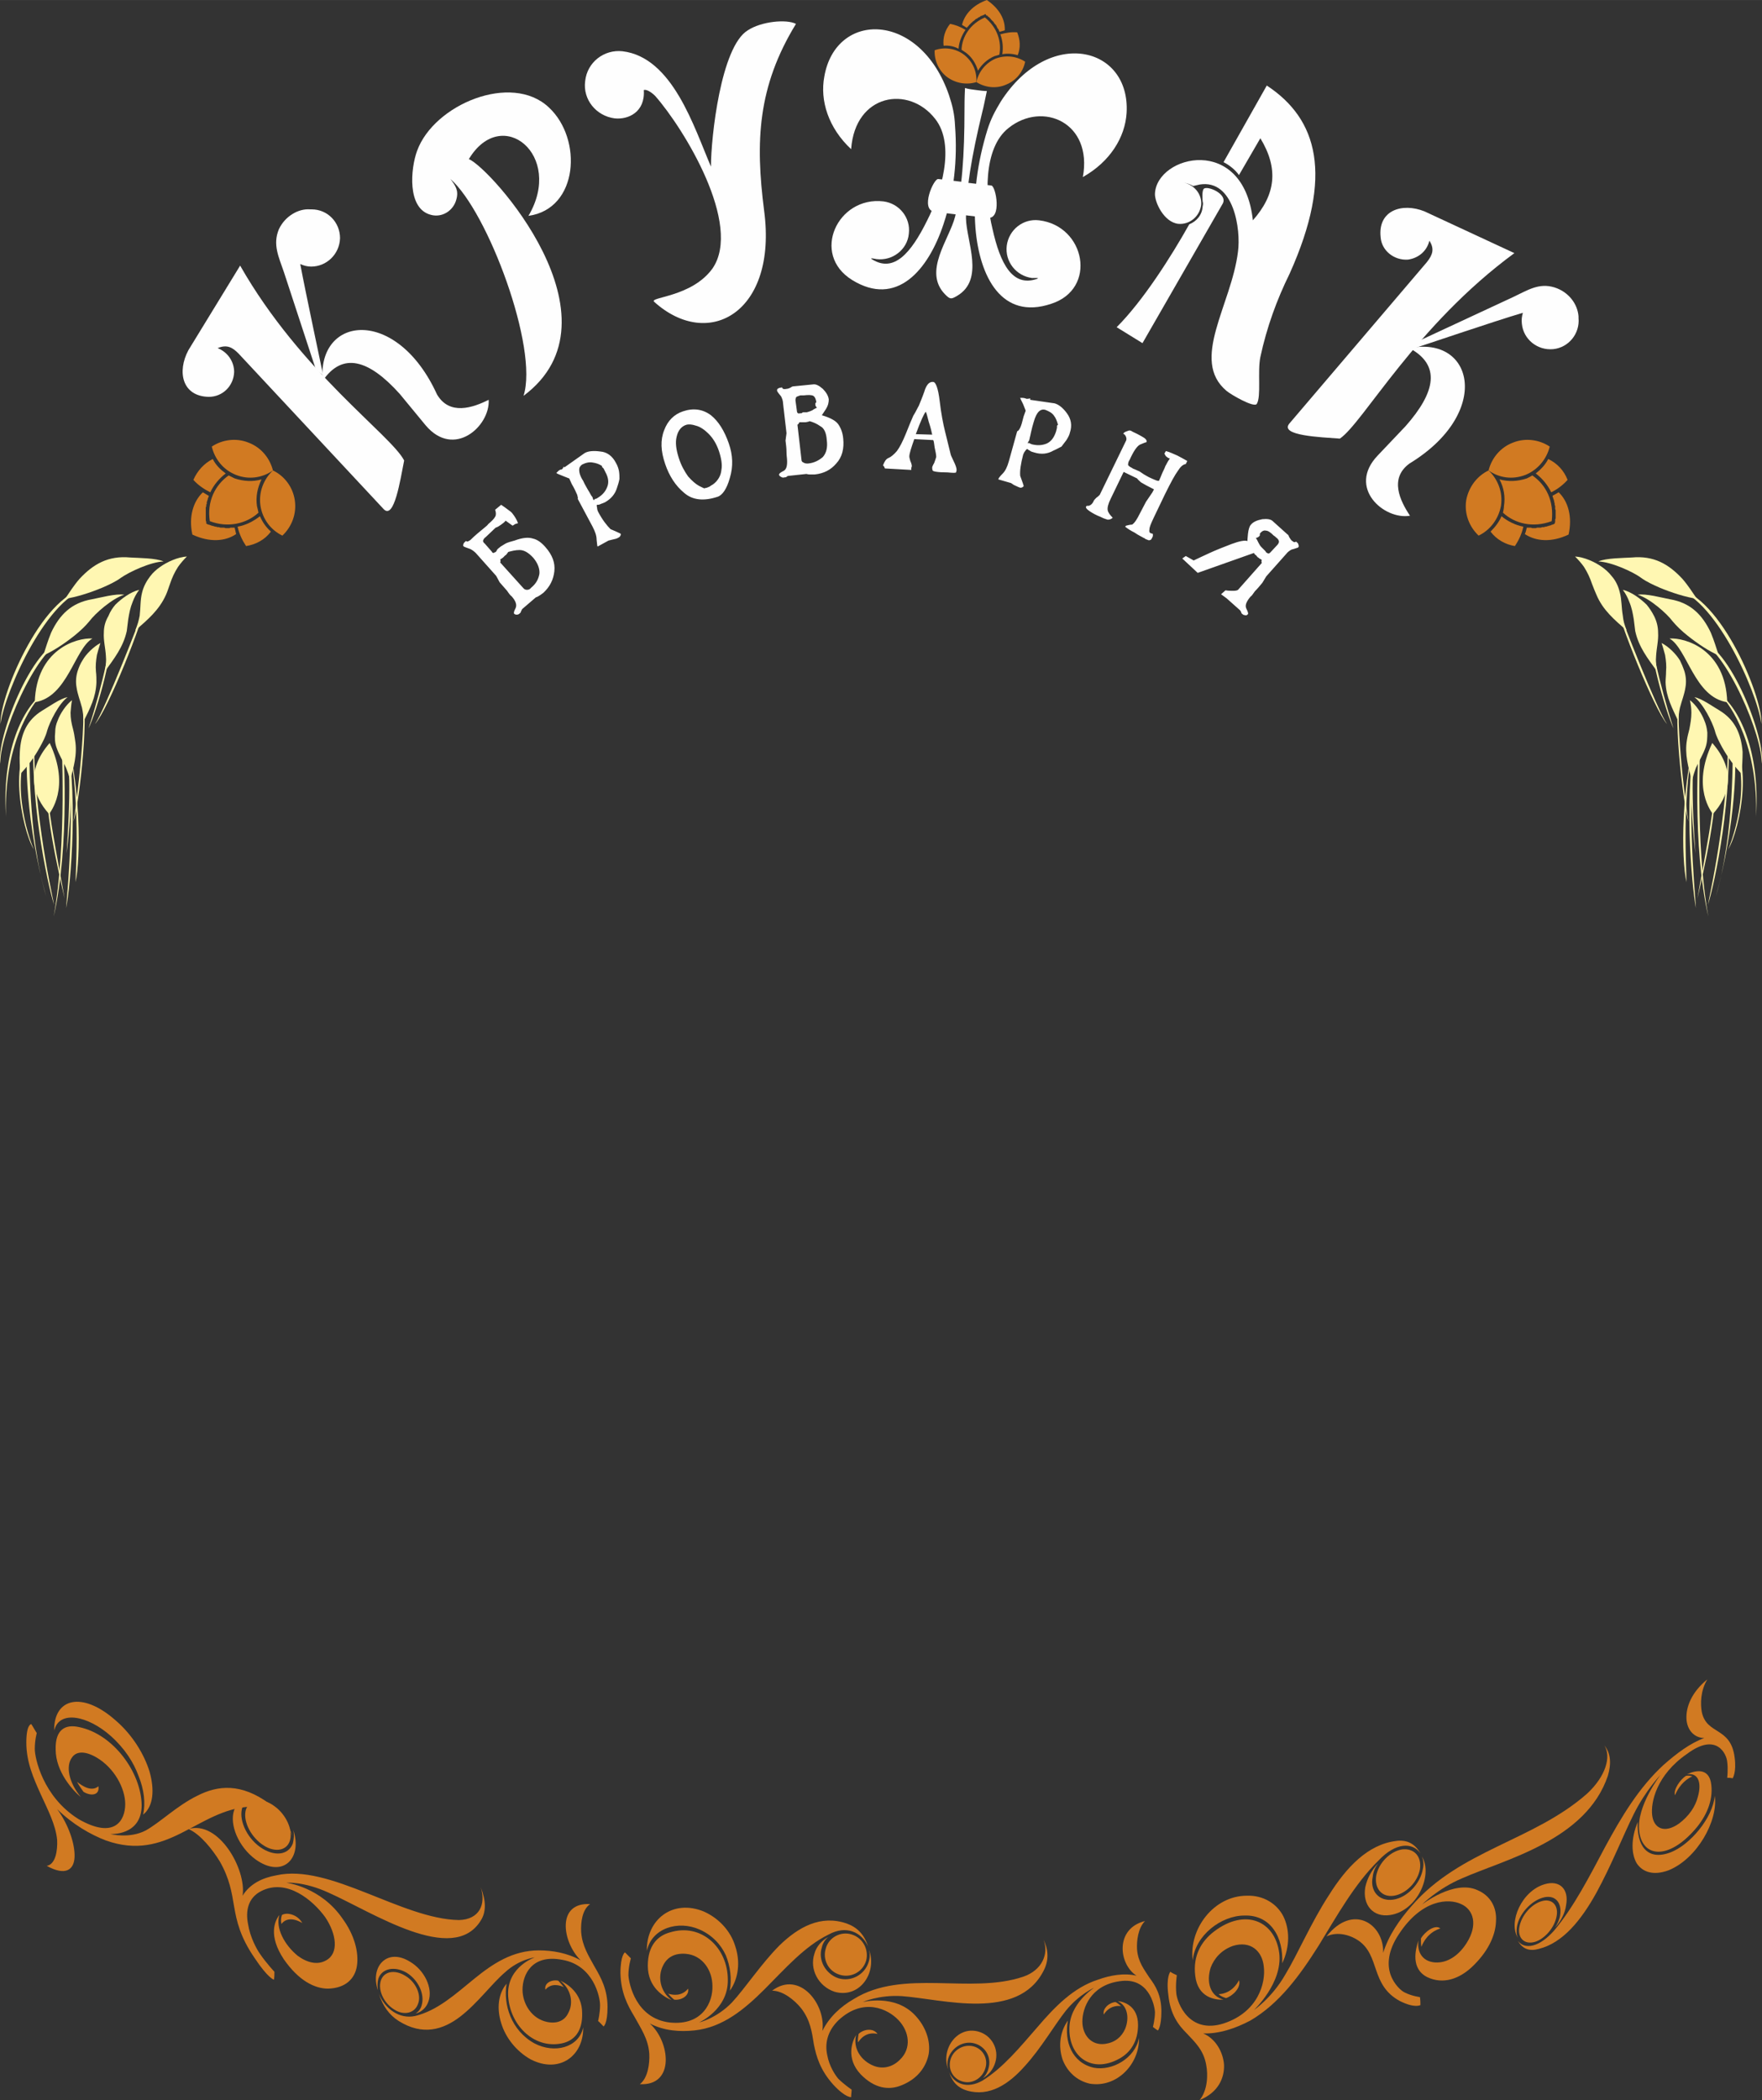 <?xml version="1.0" encoding="UTF-8"?> <!-- Creator: CorelDRAW X7 --> <svg xmlns="http://www.w3.org/2000/svg" xmlns:xlink="http://www.w3.org/1999/xlink" xml:space="preserve" width="285.205mm" height="339.862mm" style="shape-rendering:geometricPrecision; text-rendering:geometricPrecision; image-rendering:optimizeQuality; fill-rule:evenodd; clip-rule:evenodd" viewBox="0 0 28521 33986"><rect x="0" y="0" width="28521" height="33986" fill="#333333" stroke="none"/> <defs> <style type="text/css"> <![CDATA[ .fil0 {fill:#D17A22} .fil1 {fill:#FEFEFE} .fil3 {fill:#FFF7B2} .fil2 {fill:#FEFEFE;fill-rule:nonzero} ]]> </style> </defs> <g id="Слой_x0020_1">  <g id="_859769472"> <g id="_2612991784784"> <path class="fil0" d="M2317 29367c40,-185 16,-403 -72,-620 -81,-225 -226,-451 -451,-652 -370,-330 -837,-426 -917,-88 -8,-523 450,-644 990,-169 273,233 466,547 555,837 80,289 64,555 -105,692l0 0z"></path> <path class="fil0" d="M4691 29793c57,-169 -56,-426 -249,-563 -193,-145 -395,-121 -459,48 -56,169 56,419 250,564 193,144 402,120 458,-49z"></path> <path class="fil0" d="M4748 29616c16,81 8,153 -8,218 -73,193 -306,217 -532,56 -225,-161 -354,-459 -281,-652 16,-64 56,-105 104,-137 -112,16 -201,81 -241,193 -81,234 72,596 346,797 435,314 765,-8 612,-475l0 0z"></path> <path class="fil0" d="M925 29278c185,250 290,564 282,773 -8,209 -145,314 -451,145 145,-24 177,-250 169,-419 -24,-249 -153,-491 -266,-740 -112,-250 -233,-515 -233,-837 0,-298 80,-298 80,-298 33,48 57,97 89,145 0,0 -32,113 -32,257 0,145 129,773 708,1135 587,338 756,16 756,-241 0,-258 -177,-588 -466,-757 -193,-112 -330,-96 -395,0 -104,137 -56,403 145,644 -129,-105 -410,-410 -410,-773 -8,-330 161,-410 378,-362 555,113 1006,733 1014,1264 0,499 -507,467 -507,467 0,0 306,80 571,-57 234,-129 507,-402 837,-563 330,-169 709,-209 1167,129 169,128 298,297 371,523 -113,-274 -379,-507 -685,-475 -426,24 -756,249 -1110,426 -354,178 -724,298 -1223,121 -250,-96 -532,-257 -789,-507l0 0z"></path> <path class="fil0" d="M1247 28836c80,64 233,169 346,72 24,153 -129,161 -242,89 -40,-57 -80,-113 -104,-161z"></path> <path class="fil0" d="M3927 30679c64,-427 -387,-1224 -877,-1079 193,81 394,338 507,523 161,282 193,499 233,733 40,233 97,491 330,829 217,329 314,354 314,354 8,-41 8,-89 8,-129 0,0 -129,-137 -234,-290 -56,-80 -161,-273 -193,-483 -40,-201 -8,-418 210,-531 418,-217 845,153 1038,419 185,273 225,587 16,700 -137,80 -306,40 -459,-73 -217,-177 -362,-450 -298,-660 -72,89 -185,330 73,717 241,346 499,474 716,474 282,-8 435,-160 467,-370 32,-217 -40,-499 -234,-764 -354,-515 -909,-580 -909,-580 0,0 282,-24 684,161 708,314 2012,1183 2463,451 88,-137 88,-314 0,-539 88,281 -24,523 -354,531 -926,-16 -2093,-918 -2954,-724 -225,40 -427,136 -547,330z"></path> <path class="fil0" d="M4555 31137c40,-56 144,-129 338,-16 -81,-145 -258,-177 -330,-129 -17,49 -17,97 -8,145l0 0z"></path> <path class="fil0" d="M8200 32103c-56,338 73,757 451,966 322,169 716,72 789,-258 8,459 -387,757 -854,515 -225,-128 -402,-346 -474,-587 -73,-234 -49,-475 88,-636l0 0z"></path> <path class="fil0" d="M6164 32055c-48,153 48,362 217,466 161,105 338,57 387,-96 56,-145 -41,-354 -210,-451 -169,-104 -346,-72 -394,81l0 0z"></path> <path class="fil0" d="M6116 32208c-8,-65 -8,-129 8,-185 56,-169 265,-210 459,-97 193,121 297,354 241,531 -16,56 -48,97 -97,129 97,-24 177,-97 210,-201 72,-210 -65,-499 -298,-636 -370,-233 -652,72 -523,459l0 0z"></path> <path class="fil0" d="M9399 31725c-153,-153 -249,-387 -241,-580 8,-201 129,-346 394,-330 -129,89 -153,298 -145,451 16,225 121,386 218,563 104,177 209,371 209,652 0,274 -64,314 -64,314 -33,-32 -57,-64 -89,-88 0,0 32,-121 32,-258 0,-129 -104,-644 -611,-732 -499,-97 -644,249 -644,483 0,233 153,474 402,523 161,32 282,-24 338,-145 89,-161 48,-386 -129,-523 113,48 354,201 354,523 9,306 -136,451 -329,491 -467,96 -862,-322 -870,-805 0,-443 435,-588 435,-588 0,0 -258,33 -483,242 -209,177 -443,499 -724,716 -282,217 -612,314 -998,73 -153,-97 -258,-242 -322,-443 96,241 330,418 587,362 363,-88 652,-354 958,-603 298,-242 620,-459 1046,-459 218,0 459,40 676,161l0 0z"></path> <path class="fil0" d="M9126 32159c-65,-32 -201,-72 -298,41 -24,-113 113,-169 209,-145 32,32 65,72 89,104z"></path> <path class="fil0" d="M11814 32216c32,-193 8,-395 -65,-572 -80,-177 -225,-330 -426,-418 -346,-153 -773,-24 -853,346 -8,-507 418,-845 925,-636 250,113 435,322 507,563 81,242 57,515 -88,717z"></path> <path class="fil0" d="M14019 31733c48,-177 -48,-370 -234,-427 -177,-56 -370,49 -418,226 -56,177 40,370 225,426 177,56 370,-40 427,-225z"></path> <path class="fil0" d="M14067 31556c16,64 16,129 -8,201 -64,201 -282,322 -491,257 -209,-72 -330,-297 -265,-498 16,-73 56,-129 104,-169 -104,56 -193,152 -225,273 -81,250 64,523 322,612 402,120 700,-298 563,-676z"></path> <path class="fil0" d="M10518 32747c169,153 266,402 258,611 -9,218 -137,387 -419,371 129,-97 161,-330 153,-491 -16,-242 -137,-411 -242,-604 -112,-185 -217,-386 -225,-700 0,-298 73,-338 73,-338 32,32 64,64 96,97 0,0 -40,128 -40,273 8,137 121,700 668,765 539,56 700,-338 692,-588 0,-257 -161,-499 -427,-523 -185,-16 -305,56 -370,185 -96,185 -48,427 137,564 -121,-49 -386,-202 -386,-556 0,-322 153,-483 354,-539 515,-161 941,250 941,765 9,482 -466,692 -466,692 0,0 281,-65 531,-322 217,-234 475,-628 772,-926 306,-297 668,-499 1087,-354 161,57 282,169 346,370 -105,-233 -354,-346 -636,-193 -394,193 -708,556 -1038,886 -322,321 -676,619 -1135,667 -233,25 -491,9 -724,-112l0 0z"></path> <path class="fil0" d="M10816 32264c72,24 217,48 322,-81 24,121 -121,194 -226,178 -40,-33 -72,-65 -96,-97l0 0z"></path> <path class="fil0" d="M13311 32868c64,-419 -363,-990 -813,-652 177,0 362,153 467,281 152,194 177,387 209,588 40,201 104,418 314,652 201,217 289,201 289,201 0,-40 8,-81 8,-121 0,0 -120,-80 -217,-177 -48,-56 -145,-201 -177,-378 -40,-177 -8,-386 185,-571 403,-371 797,-178 966,0 177,185 217,458 24,643 -129,129 -290,153 -426,97 -202,-81 -338,-282 -282,-499 -65,105 -169,378 72,636 226,233 459,265 668,177 258,-105 395,-298 435,-507 32,-209 -48,-443 -225,-628 -330,-346 -846,-209 -846,-209 0,0 266,-121 636,-97 660,49 1875,411 2294,-410 80,-153 88,-322 0,-499 88,225 -24,491 -330,595 -861,290 -1940,-136 -2744,362 -210,121 -395,290 -507,516l0 0z"></path> <path class="fil0" d="M13890 33053c40,-65 137,-177 314,-137 -73,-105 -233,-73 -306,0 -8,48 -16,96 -8,137z"></path> <path class="fil0" d="M17286 32699c-64,338 65,684 419,764 298,56 668,-153 732,-483 8,427 -362,813 -797,741 -217,-49 -370,-202 -442,-395 -65,-201 -49,-434 88,-627l0 0z"></path> <path class="fil0" d="M15387 33326c-48,161 40,322 201,362 153,41 314,-56 362,-217 49,-153 -40,-314 -193,-354 -161,-40 -322,56 -370,209l0 0z"></path> <path class="fil0" d="M15347 33487c-16,-56 -16,-112 0,-169 56,-185 249,-298 426,-249 177,48 282,225 226,410 -17,65 -49,113 -89,153 97,-56 169,-145 201,-257 65,-218 -64,-443 -281,-499 -346,-89 -604,297 -483,611z"></path> <path class="fil0" d="M18397 31974c-290,-185 -354,-764 137,-885 -113,113 -137,322 -129,459 16,201 113,322 201,458 97,129 193,282 193,548 0,249 -56,306 -56,306 -32,-17 -56,-41 -81,-57 0,0 33,-121 33,-241 -8,-121 -105,-572 -572,-499 -467,64 -603,434 -603,652 0,217 144,394 370,362 161,-24 265,-113 322,-242 72,-177 40,-378 -121,-450 105,8 330,80 330,386 0,274 -129,451 -306,547 -442,242 -805,-32 -805,-475 -8,-418 403,-676 403,-676 0,0 -242,105 -459,371 -185,233 -402,611 -668,901 -257,290 -571,499 -933,394 -137,-40 -234,-128 -290,-297 80,193 298,273 539,136 338,-209 612,-547 893,-869 282,-330 580,-636 974,-764 201,-73 427,-113 628,-65l0 0z"></path> <path class="fil0" d="M18147 32465c-72,-8 -193,0 -281,137 -24,-105 104,-201 193,-201 32,16 56,40 88,64l0 0z"></path> <path class="fil0" d="M20755 31773c8,-209 -32,-402 -137,-547 -96,-137 -257,-234 -475,-226 -378,0 -796,322 -837,725 -64,-507 338,-1046 877,-1046 266,-9 483,128 588,329 105,210 113,491 -16,765z"></path> <path class="fil0" d="M22984 30252c32,-209 -96,-346 -290,-322 -193,32 -378,217 -418,427 -32,209 97,354 290,322 193,-33 378,-218 418,-427z"></path> <path class="fil0" d="M23016 30043c24,56 33,129 16,201 -40,241 -257,467 -482,499 -226,32 -379,-137 -330,-370 8,-81 40,-153 88,-218 -104,105 -177,242 -209,387 -48,289 129,491 402,450 435,-64 700,-643 515,-949l0 0z"></path> <path class="fil0" d="M19475 32908c193,80 322,290 338,507 8,217 -96,450 -394,571 129,-161 137,-410 105,-571 -41,-234 -177,-362 -314,-507 -137,-137 -266,-306 -298,-620 -40,-298 32,-378 32,-378 32,24 73,40 105,56 0,0 -24,153 -8,298 16,145 201,660 764,483 564,-185 684,-660 652,-918 -24,-257 -217,-426 -499,-338 -185,65 -306,202 -362,354 -72,234 -8,459 209,516 -137,8 -418,-33 -458,-387 -41,-330 104,-563 305,-716 507,-386 990,-169 1055,354 56,483 -411,918 -411,918 0,0 290,-194 507,-572 201,-330 419,-845 708,-1288 282,-450 628,-820 1087,-877 169,-24 306,41 394,201 -129,-185 -402,-177 -676,113 -394,386 -676,901 -974,1384 -305,483 -635,934 -1102,1208 -242,128 -507,217 -765,209l0 0z"></path> <path class="fil0" d="M19725 32272c80,0 233,-40 330,-225 40,120 -105,257 -210,289 -48,-16 -88,-32 -120,-64z"></path> <path class="fil0" d="M22389 31604c16,-459 -483,-813 -918,-266 185,-88 395,-16 515,65 177,121 226,298 290,483 64,185 145,370 386,499 242,120 330,64 330,64 0,-40 0,-80 -8,-129 0,0 -129,-16 -241,-72 -57,-24 -177,-129 -234,-290 -56,-161 -48,-386 137,-660 370,-563 805,-579 1006,-483 201,89 274,338 89,628 -121,193 -282,298 -435,314 -217,24 -378,-105 -346,-354 -48,145 -129,459 145,595 257,121 515,25 716,-161 258,-241 386,-507 394,-740 17,-225 -88,-418 -297,-507 -379,-177 -902,233 -902,233 0,0 266,-265 652,-426 692,-306 2004,-612 2358,-1658 57,-193 49,-362 -56,-491 113,177 24,499 -282,781 -869,764 -2052,909 -2833,1810 -201,226 -378,483 -466,765l0 0z"></path> <path class="fil0" d="M23008 31507c32,-88 121,-241 306,-297 -80,-73 -249,48 -314,161 0,48 0,96 8,136z"></path> <path class="fil0" d="M26509 29487c-16,371 145,636 531,491 314,-120 684,-555 717,-917 56,410 -290,1022 -749,1207 -241,89 -418,32 -515,-113 -88,-152 -97,-394 16,-668l0 0z"></path> <path class="fil0" d="M24594 31186c-32,177 80,289 249,241 161,-48 322,-233 354,-419 33,-177 -80,-289 -241,-241 -169,48 -330,233 -362,419z"></path> <path class="fil0" d="M24570 31363c-25,-49 -25,-105 -17,-177 33,-210 226,-419 419,-475 193,-57 314,72 282,281 -8,65 -41,137 -81,202 97,-113 161,-234 177,-363 49,-257 -104,-410 -346,-338 -370,105 -595,612 -434,870l0 0z"></path> <path class="fil0" d="M27588 28127c-161,0 -282,-128 -290,-314 -8,-185 80,-426 338,-635 -113,185 -113,402 -89,531 41,185 153,241 266,314 113,72 233,161 265,418 33,242 -32,338 -32,338 -32,-8 -64,-8 -88,-8 0,0 16,-145 0,-257 -8,-121 -169,-491 -652,-129 -491,338 -588,781 -563,990 24,209 193,306 434,137 161,-121 266,-274 306,-435 64,-225 8,-394 -177,-362 113,-56 362,-129 394,169 32,265 -88,523 -265,724 -435,499 -853,451 -902,24 -48,-402 346,-909 346,-909 0,0 -241,249 -434,636 -169,338 -362,829 -604,1271 -241,435 -539,813 -933,910 -145,40 -258,8 -338,-129 112,145 346,105 587,-169 322,-386 572,-877 829,-1360 258,-475 539,-950 942,-1320 209,-185 434,-354 660,-435l0 0z"></path> <path class="fil0" d="M27394 28747c-72,32 -201,113 -281,306 -32,-89 88,-258 177,-314 40,-8 72,0 104,8l0 0z"></path> </g> <path class="fil1" d="M8474 6406c1674,-1247 -547,-3702 -885,-3831 531,-885 1545,-64 965,918 813,-113 878,-1248 330,-1755 -603,-571 -1859,-48 -2132,701 -105,281 -169,941 225,1038 177,48 362,-65 410,-250 41,-145 -16,-225 -96,-330 603,523 1432,2745 1183,3509l0 0z"></path> <path class="fil1" d="M5222 6165c322,-475 749,-346 1248,209l418 507c459,547 1047,16 1022,-411 -257,129 -635,258 -837,-88 -651,-1425 -1939,-1280 -1851,-217z"></path> <path class="fil1" d="M5045 3388c258,0 459,209 459,467 -8,257 -217,459 -467,459 -64,0 -120,-16 -177,-41 89,475 338,1634 371,1803l-121 -104 -515 -1570c-81,-241 -185,-442 -81,-692 97,-209 314,-338 507,-322 8,0 16,0 24,0z"></path> <path class="fil1" d="M3524 5634c161,64 266,217 266,386 -8,225 -185,402 -410,402 -435,-8 -516,-410 -330,-756l837 -1368c981,1722 2446,2744 2655,3154 -64,322 -161,958 -330,789l-2350 -2519c-96,-97 -185,-153 -338,-89l0 1z"></path> <path class="fil1" d="M22815 5634c507,273 427,708 -64,1263l-451 475c-499,523 105,1046 523,974 -161,-242 -338,-604 -8,-845 1336,-813 1046,-2077 0,-1867z"></path> <path class="fil1" d="M25551 5143c25,257 -161,482 -410,507 -258,24 -483,-161 -507,-411 -8,-64 0,-121 16,-177 -467,137 -1642,539 -1803,588l145 -145 1505 -700c225,-105 411,-234 668,-153 225,72 370,265 386,466 0,9 0,17 0,25l0 0z"></path> <path class="fil1" d="M23137 3895c-40,169 -177,282 -346,306 -225,16 -427,-145 -443,-362 -48,-435 346,-564 709,-419l1456 676c-1601,1175 -2446,2745 -2825,3002 -321,-24 -973,-48 -820,-241l2229 -2616c88,-112 129,-209 40,-346z"></path> <path class="fil1" d="M9947 1915c-298,-40 -515,-305 -475,-603 32,-306 306,-515 603,-483 813,96 1159,1231 1433,1867 0,-475 161,-1940 595,-2205 218,-145 628,-185 781,-105 -620,1014 -660,1900 -515,3026 217,1634 -893,2270 -1779,1473 -96,-80 604,-72 942,-539 491,-708 -459,-2262 -926,-2793 -64,-64 -144,-112 -185,-96 25,354 -249,483 -474,458l0 0z"></path> <path class="fil1" d="M13777 2414c65,-901 934,-1038 1360,-491 338,427 89,1216 -128,1642 -266,539 -540,845 -886,636 -72,-40 57,-8 65,-8 257,32 499,-153 523,-411 32,-257 -153,-490 -411,-523 -740,-88 -1183,853 -507,1272 717,443 1232,-153 1481,-909 169,-507 226,-1039 185,-1586 -8,-185 -40,-322 -96,-491 -467,-1368 -1835,-1376 -2020,-306 -73,387 64,829 434,1175l0 0z"></path> <path class="fil1" d="M17528 2865c161,-885 -652,-1231 -1199,-797 -427,330 -379,1159 -266,1626 129,587 330,950 716,821 73,-24 -56,-16 -72,-16 -258,-32 -443,-266 -411,-523 33,-258 266,-443 523,-411 749,89 950,1111 194,1352 -797,266 -1159,-434 -1224,-1231 -40,-539 33,-1062 194,-1586 56,-177 120,-297 217,-458 780,-1215 2100,-894 2036,185 -24,394 -266,789 -708,1038l0 0z"></path> <path class="fil1" d="M15186 2897l418 49 24 8 419 48c72,8 177,555 -64,523l-411 -48 -32 0 -411 -49c-241,-32 -16,-539 57,-531l0 0z"></path> <path class="fil1" d="M15492 4788c450,-265 152,-877 144,-1255 0,-459 89,-998 266,-1730 16,-57 40,-177 72,-330 -48,0 -112,-8 -169,-16 -72,-8 -128,-16 -185,-33 -8,161 -8,290 -8,347 0,748 -40,1295 -153,1738 -96,370 -523,885 -161,1255 81,81 97,81 194,24l0 0z"></path> <path class="fil1" d="M19483 3058c-32,40 -16,193 -16,201 8,25 8,49 0,81 -8,137 -96,241 -217,290 -298,531 -749,1239 -1175,1665l418 258 1296 -2253c97,-161 -257,-306 -306,-242l0 0zm322 -434c97,48 193,128 250,209l346 -596c298,491 249,910 -121,1328 -153,-1400 -1553,-1054 -1585,-434 -8,136 144,466 378,491 185,16 346,-121 370,-306 16,-177 -121,-338 -298,-362 57,8 113,24 169,56l105 -24c555,-89 668,732 620,1086 -105,861 -781,1755 -185,2254 64,56 450,281 490,209 73,-121 9,-523 57,-757 104,-483 265,-925 475,-1352 716,-1593 450,-2503 -371,-3042l-700 1240 0 0z"></path> <path class="fil0" d="M15572 402c40,-169 177,-322 402,-402 202,137 298,314 290,491 -24,8 -56,16 -88,24l0 -8 0 0c0,-8 -8,-8 -8,-16l0 0c0,-8 -8,-16 -8,-16l0 -8c-9,0 -9,-8 -17,-16l0 0c0,-8 0,-8 -8,-16l0 0c0,-8 -8,-17 -8,-17l0 -8c-8,0 -8,-8 -16,-16l0 0c0,0 -8,-8 -16,-16l0 0c0,-8 -8,-8 -8,-16l0 0c-8,-8 -8,-16 -16,-16l0 0c-8,-8 -8,-16 -16,-16l0 0c-8,-8 -8,-16 -16,-16l0 -8c-8,0 -8,-8 -16,-16l0 0c-8,0 -8,-8 -16,-16l0 0c-8,0 -17,-8 -17,-8l0 -9c-8,0 -16,-8 -24,-8l-16 -24 -24 16c-8,0 -16,8 -24,8l0 0c-8,8 -16,8 -24,8l0 0c-8,9 -16,9 -16,17l-8 0c0,0 -8,8 -16,8l0 0c-8,8 -17,8 -17,16l0 0c-8,0 -16,8 -24,8l0 0c-8,8 -8,8 -16,16l0 0c-8,8 -16,8 -16,16l0 0c-8,0 -16,8 -16,8l0 0c-8,8 -16,16 -16,16l0 0c-8,8 -16,8 -16,16l0 0c-8,8 -16,8 -16,16l0 0c-8,8 -16,8 -16,16l0 0c-8,8 -8,8 -16,17l0 0c0,8 -9,8 -17,16l0 0 0 8c-24,-16 -56,-33 -80,-49l0 0z"></path> <path class="fil0" d="M15628 483c-80,-48 -161,-81 -249,-97 -81,97 -121,226 -105,354 81,-8 169,8 242,49 8,-113 48,-210 112,-306l0 0z"></path> <path class="fil0" d="M16192 555c88,-24 177,-40 273,-32 49,121 57,250 8,370 -80,-24 -169,-32 -249,-16 16,-104 8,-217 -32,-322l0 0z"></path> <path class="fil0" d="M15564 805c8,-209 137,-419 378,-523 201,161 274,394 234,603 -24,8 -57,16 -81,24 -112,49 -201,129 -265,234 -33,-113 -97,-218 -194,-290 -24,-16 -48,-32 -72,-48z"></path> <path class="fil0" d="M15805 1328c33,-161 145,-306 306,-378 169,-65 346,-41 483,48 -32,161 -145,306 -306,370 -161,73 -346,48 -483,-40z"></path> <path class="fil0" d="M15805 1328c8,-169 -56,-330 -201,-443 -137,-104 -322,-129 -475,-72 -8,161 65,330 202,434 144,105 322,129 474,81l0 0z"></path> <path class="fil2" d="M7613 8740c80,-80 153,-137 201,-177 48,-40 80,-64 88,-81 57,-48 97,-88 113,-120 16,-24 16,-65 0,-113l97 -80c48,32 80,56 112,80 33,24 57,40 73,64 32,41 64,89 88,153 -16,8 -32,8 -48,16 -16,9 -24,17 -40,25l-113 -81c-16,24 -40,40 -72,64 -24,17 -57,41 -89,49l-161 153c-24,16 -32,32 -40,48 -8,16 0,40 24,56l113 129c8,16 16,24 32,24 8,-8 16,-8 32,-16 8,-8 16,-16 16,-24 8,-8 8,-16 16,-24l49 -40c24,-16 56,-33 80,-49 32,-16 81,-32 145,-48 129,-48 225,-56 298,-32 72,16 137,64 201,137 113,128 161,257 145,394 -16,137 -73,249 -177,346 -32,24 -65,48 -81,56 -16,8 -32,17 -40,17l-225 193c0,8 -8,16 -16,32 0,16 -8,24 -17,32 -16,16 -32,24 -48,24 -16,0 -32,0 -48,-16 -8,-16 0,-40 24,-88 24,-49 8,-113 -64,-194 -16,-8 -41,-40 -73,-88 -40,-48 -80,-89 -120,-137l-57 -105 -330 -370c-24,-24 -56,-48 -88,-64 -41,-16 -73,-24 -105,-40 -8,-8 -16,-16 -8,-33 0,-8 8,-24 8,-24l32 -32c8,0 16,8 24,8 8,0 25,-8 49,-24l0 0zm1022 290c-81,-89 -153,-129 -226,-129 -64,0 -128,16 -185,32 0,8 -8,16 -16,24 -8,16 -16,24 -32,32 -8,9 -16,17 -32,33 -8,8 -24,16 -48,32 8,16 8,32 0,48l378 419c16,16 32,24 56,24 24,0 48,-8 65,-32 80,-65 120,-137 136,-226 8,-80 -24,-169 -96,-257l0 0zm1167 -1385c-16,-32 -24,-48 -32,-64 -9,-8 -17,-16 -25,-24 0,0 0,-8 0,-16 -48,-32 -96,-48 -153,-56 -48,-9 -104,0 -169,32 -32,24 -48,48 -48,88 0,40 16,105 65,177 24,57 56,105 72,137 24,40 40,64 56,97 8,8 16,24 24,32 0,16 9,32 17,48 8,-8 16,-16 16,-16 8,-8 16,-8 16,-8 8,0 8,0 8,0 88,-48 145,-105 177,-185 32,-73 24,-153 -24,-242l0 0zm225 105c-8,48 -24,97 -40,145 -32,105 -97,177 -193,233 -33,16 -65,24 -81,33 -16,8 -32,8 -48,8 -8,0 -8,16 0,48 0,24 8,48 16,64 72,137 145,226 201,282 57,24 113,48 161,72 8,8 8,16 0,33 -8,16 -16,24 -32,32 -24,16 -56,24 -97,32 -40,8 -56,16 -64,16l-177 97c-8,-16 -8,-49 -16,-113 0,-64 -24,-129 -65,-209l-241 -451c8,-8 0,-32 -8,-64 -16,-33 -40,-97 -89,-177l-40 -89c-8,0 -40,-16 -104,-40 -65,-24 -97,-40 -105,-48 24,-25 40,-41 56,-49 16,-8 24,-8 33,-8 8,-8 24,-24 32,-48 8,8 8,16 8,16l330 -233c56,-33 145,-41 257,-25 105,9 193,73 250,186 24,40 40,88 48,128 8,49 8,89 8,129l0 0zm1771 -571c64,185 72,370 16,555 -49,177 -121,282 -201,306 -218,72 -403,56 -540,-65 -137,-112 -241,-273 -306,-466 -72,-210 -80,-387 -16,-548 57,-153 161,-257 306,-305 169,-57 322,-33 451,64 121,97 217,249 290,459l0 0zm-258 660c24,-16 40,-33 56,-49 41,-48 73,-104 81,-185 16,-80 0,-185 -40,-306 -41,-120 -97,-209 -169,-281 -65,-65 -137,-113 -202,-129 -72,-24 -120,-24 -152,-16 -81,24 -137,88 -161,193 -25,97 -8,209 32,338 40,129 96,225 153,306 64,72 120,121 177,153 48,24 80,40 88,40 16,-8 24,-8 32,-8 25,-8 41,-16 57,-24 16,-16 40,-24 48,-32l0 0zm2109 -741c16,161 -16,298 -113,403 -89,104 -201,161 -346,177 -40,0 -73,0 -89,0 -24,0 -40,-8 -48,-8l-298 32c0,0 -8,0 -24,16 -16,8 -32,8 -40,8 -16,8 -32,0 -48,-8 -16,-8 -25,-16 -33,-32 0,-24 25,-41 73,-65 48,-24 64,-88 56,-193 0,-16 -8,-56 -8,-112 0,-65 -8,-121 -16,-186l16 -120 -56 -483c0,-40 -16,-81 -32,-113 -25,-32 -49,-56 -65,-88 0,-16 0,-25 8,-33 16,-8 24,-16 32,-16l41 -8c0,8 8,16 16,24 0,0 24,8 56,0 16,0 40,-8 57,-16 24,-16 40,-24 48,-24l322 -32c48,-8 96,16 161,72 56,57 88,113 96,169 0,49 -8,97 -48,161 -40,57 -56,89 -64,97 136,40 225,88 265,145 40,56 73,137 81,233l0 0zm-427 -499c-16,-24 -24,-32 -24,-48 0,-16 0,-24 0,-24 8,-8 8,-16 16,-16 -8,-57 -24,-89 -48,-105 -32,-16 -81,-16 -153,-8 -24,0 -40,0 -57,0 -24,8 -48,16 -64,24 -8,8 -16,32 -16,57l24 177c0,16 8,24 16,32 8,0 16,8 32,0 8,0 17,0 25,0 8,-8 16,-8 24,-16l64 0c24,-8 56,-16 89,-33 32,-24 56,-32 72,-40l0 0zm161 523c-8,-112 -40,-193 -105,-225 -56,-40 -112,-64 -169,-80 0,0 -16,0 -24,8 -16,0 -32,8 -48,8 -8,0 -24,0 -40,0 -16,0 -32,0 -57,0 -8,16 -16,32 -32,40l65 563c0,24 8,40 32,49 24,16 48,16 72,16 97,-8 177,-49 242,-105 56,-64 80,-153 64,-274l0 0zm1706 -88c-8,-40 -24,-113 -56,-209 -24,-97 -40,-153 -48,-161 -25,24 -81,144 -161,362l265 8 0 0zm-290 72c-48,137 -80,234 -80,282 0,16 8,40 16,72 16,33 24,65 24,81 0,16 -8,24 -8,32 0,16 0,24 0,32l-426 -24c-8,-8 -8,-24 -16,-32 -9,-8 -9,-16 -17,-16 25,-65 49,-105 89,-121 40,-16 88,-56 137,-113 48,-64 96,-161 145,-281 48,-121 88,-218 120,-290 41,-64 65,-121 89,-161 16,-40 48,-113 88,-225 33,-113 81,-169 145,-161 41,0 81,104 105,306 24,209 56,370 88,499l89 362c0,8 16,48 48,112 32,65 49,113 49,145 0,16 -9,32 -9,40 -8,9 -48,9 -136,0 -161,0 -242,-16 -242,-32 -8,-16 -8,-32 -8,-48 0,-8 8,-32 32,-72 16,-41 25,-73 33,-97 0,-32 -8,-80 -25,-153 -8,-72 -16,-113 -24,-121l-306 -16 0 0zm2294 -120c8,-33 16,-57 16,-65 0,-16 0,-24 0,-32 8,-8 8,-8 16,-16 -16,-56 -32,-105 -64,-145 -32,-48 -81,-72 -145,-97 -40,-8 -72,0 -105,33 -24,24 -56,80 -80,169 -16,56 -32,112 -40,153 -8,40 -16,72 -24,104 0,16 -8,24 -8,40 -9,8 -17,25 -25,41 17,0 25,0 33,0 0,8 8,8 8,8 8,0 8,0 16,8 88,24 169,24 249,-8 73,-32 121,-97 153,-193l0 0zm89 241c-49,24 -89,48 -129,64 -97,57 -201,65 -306,33 -32,-8 -64,-17 -80,-33 -17,-8 -33,-16 -33,-24 -16,0 -24,8 -40,32 -16,17 -24,41 -32,57 -40,153 -56,265 -48,346 16,48 40,104 56,161 0,8 -8,16 -24,24 -16,8 -32,8 -48,0 -25,-8 -49,-24 -89,-40 -32,-24 -48,-33 -56,-33l-193 -56c0,-16 24,-48 72,-96 40,-41 72,-105 97,-194l136 -490c16,0 33,-25 49,-57 16,-32 32,-88 56,-185l32 -88c0,-9 -16,-41 -40,-105 -32,-64 -48,-97 -48,-105 32,0 56,0 80,8 8,0 16,8 24,8 16,0 32,0 57,-8 0,8 0,16 0,24l394 57c64,16 137,72 201,161 65,88 89,193 48,314 -8,40 -32,80 -56,120 -32,41 -56,73 -80,105l0 0zm1464 1481c-8,24 -24,32 -32,32 -16,8 -32,0 -48,-8 -8,0 -16,-8 -24,-8 -8,-8 -16,-16 -24,-16 -41,-24 -97,-49 -153,-89 -65,-32 -113,-64 -153,-96l16 -16c32,-8 64,-17 96,-17 41,-24 81,-88 129,-185l97 -185 104 -153 25 -48c-97,-48 -169,-88 -210,-113 -24,-24 -48,-40 -64,-64l-217 -105 -210 435c-40,80 -56,145 -48,185 8,40 40,81 81,121 -25,24 -49,32 -81,32 -24,-8 -56,-16 -88,-32l-33 -16 -40 -16c-72,-33 -121,-65 -153,-89 -32,-24 -48,-48 -32,-64 0,-8 16,-8 40,-8 32,-8 57,-33 73,-65 8,-24 24,-40 48,-64 24,-16 40,-32 56,-48l419 -862c16,-24 16,-48 8,-72 -8,-24 -24,-48 -48,-56l24 -24c16,-8 40,-17 64,-25 16,-8 40,0 64,17 105,48 170,88 194,104 32,24 40,48 32,65 -32,8 -65,24 -105,40 -48,24 -104,104 -169,249 -24,32 -24,65 -24,81 8,16 32,32 64,48 8,8 25,16 49,24 32,16 56,24 72,32 24,16 48,33 73,49 32,16 64,40 104,56 32,16 57,24 73,32 16,8 40,16 64,16 16,-32 32,-72 48,-112 16,-41 41,-81 57,-129 16,-24 24,-48 40,-73 8,-16 24,-32 32,-48l-24 -8c-16,-8 -24,-16 -32,-24 -8,0 -16,-16 -32,-48l24 -41c64,17 128,49 185,73 48,24 104,56 161,88l-24 49c-49,8 -89,48 -129,112 -48,65 -113,185 -209,379l-185 386c-41,88 -65,145 -65,177 -8,40 0,56 16,64 16,8 24,8 32,8 8,8 8,16 8,24 0,9 0,25 -16,49l0 0zm1682 0c16,16 24,40 41,72 16,32 32,57 48,73l48 48c8,8 8,8 16,16 8,8 8,16 16,24 16,8 25,16 33,16 16,0 24,-8 32,-16l120 -129c17,-24 25,-40 17,-64 -8,-16 -17,-32 -41,-48 -8,-8 -24,-24 -40,-32 -56,-57 -96,-81 -129,-81 -32,-8 -64,8 -96,48 0,8 0,16 0,25 0,8 -8,16 -16,24 -8,8 -24,16 -49,24l0 0zm-941 563l-250 -233 57 -40 128 72c65,-32 153,-72 258,-121 105,-48 225,-96 354,-145 129,-48 217,-64 258,-48 0,-8 0,-40 8,-113 8,-72 24,-128 48,-152 40,-49 105,-73 185,-89 80,-8 137,0 169,32l241 217c8,0 17,17 25,41 16,24 24,40 40,56 24,16 40,32 48,24 8,0 16,0 24,-8l32 32c0,8 8,16 8,33 9,8 0,16 -8,32 -32,8 -64,24 -104,32 -32,16 -65,40 -89,72l-322 362 -64 105c-40,48 -80,97 -121,137 -32,48 -56,80 -72,88 -73,89 -89,145 -65,194 25,48 33,80 25,88 -16,16 -25,24 -49,16 -16,0 -32,-8 -48,-24 -8,0 -8,-16 -16,-32 -8,-16 -16,-24 -16,-24l-217 -193 -89 -65 72 -64c41,8 81,8 129,8 40,0 73,-8 81,-24l378 -427c-8,-16 -8,-32 0,-48 -8,-8 -24,-16 -40,-24 -8,-8 -16,-16 -32,-24 -9,-16 -25,-33 -41,-41 -8,-16 -16,-24 -16,-24l-909 322 0 0z"></path> <path class="fil0" d="M3283 7967c-153,145 -233,395 -169,684 274,129 531,113 708,-8 -8,-32 -16,-72 -24,-104l-8 0 -8 0c-8,0 -16,0 -24,0l0 0c-8,0 -16,0 -24,0l0 0c-8,0 -16,8 -25,8l0 0c-16,0 -24,0 -32,0l0 0c-8,0 -16,0 -24,0l0 0c-8,0 -16,-8 -32,-8l0 0c-8,0 -16,0 -24,0l0 0c-8,0 -16,0 -24,0l0 0c-16,0 -24,-8 -33,-8l0 0c-8,0 -16,0 -24,0l0 0c-8,-8 -24,-8 -32,-8l0 0c-8,0 -16,-8 -24,-8l0 0c-8,0 -24,-8 -32,-8l0 0c-8,0 -16,-8 -24,-8l0 0c-16,-9 -24,-9 -32,-9l-33 -16 0 -32c-8,-8 -8,-16 -8,-32l0 0c0,-8 0,-16 0,-24l0 -8c0,-8 0,-16 0,-24l0 0c0,-8 0,-16 0,-33l0 0c0,-8 0,-16 0,-24l0 0c0,-8 0,-24 0,-32l0 0c0,-8 0,-16 0,-24l0 0c0,-8 0,-24 0,-32l0 0c8,-8 8,-16 8,-24l0 0c0,-8 0,-16 0,-24l8 0c0,-17 0,-25 0,-33l0 0c0,-8 8,-16 8,-24l0 0c0,-8 8,-16 8,-24l0 0c0,-8 0,-16 9,-24l0 0c0,-8 0,-16 8,-24l0 -8 0 0c-33,-16 -65,-40 -97,-57l0 0z"></path> <path class="fil0" d="M3404 7967c-97,-48 -193,-112 -274,-201 64,-145 169,-265 314,-338 48,97 121,169 209,234 -104,80 -193,185 -249,305z"></path> <path class="fil0" d="M3846 8523c24,112 73,217 137,314 161,-25 306,-105 402,-234 -80,-72 -136,-153 -177,-249 -104,80 -225,145 -362,169l0 0z"></path> <path class="fil0" d="M3701 7694c-217,153 -354,418 -305,740 297,113 595,40 788,-137 -8,-40 -16,-72 -24,-104 -24,-153 8,-298 73,-435 -137,40 -290,32 -435,-16 -32,-16 -64,-32 -97,-48z"></path> <path class="fil0" d="M4418 7613c-153,145 -234,354 -202,572 33,217 170,394 355,483 153,-145 233,-355 201,-572 -32,-217 -169,-394 -354,-483z"></path> <path class="fil0" d="M4418 7613c-169,121 -395,153 -596,73 -209,-81 -346,-258 -394,-459 169,-113 394,-145 595,-64 210,80 346,257 395,450z"></path> <path class="fil0" d="M25230 7967c152,145 225,395 160,684 -273,129 -523,113 -708,-8 16,-32 24,-72 32,-104l9 0 0 0c8,0 16,0 24,0l0 0c8,0 16,0 32,0l0 0c8,0 16,8 24,8l0 0c8,0 16,0 24,0l0 0c8,0 24,0 32,0l0 0c8,0 16,-8 24,-8l0 0c9,0 17,0 25,0l8 0c8,0 16,0 24,0l0 0c8,0 16,-8 24,-8l0 0c16,0 24,0 32,0l0 0c8,-8 16,-8 24,-8l0 0c16,0 24,-8 32,-8l0 0c8,0 17,-8 25,-8l0 0c16,0 24,-8 32,-8l0 0c8,-9 16,-9 24,-9l32 -16 8 -32c0,-8 0,-16 0,-32l0 0c0,-8 8,-16 8,-24l0 -8c0,-8 0,-16 0,-24l0 0c0,-8 0,-16 0,-33l0 0c0,-8 0,-16 0,-24l0 0c0,-8 0,-24 0,-32l0 0c0,-8 0,-16 -8,-24l0 0c0,-8 0,-24 0,-32l0 0c0,-8 0,-16 0,-24l0 0c-8,-8 -8,-16 -8,-24l0 0c0,-17 0,-25 -8,-33l0 0c0,-8 0,-16 0,-24l0 0c-8,-8 -8,-16 -8,-24l0 0c-8,-8 -8,-16 -8,-24l0 0c-8,-8 -8,-16 -8,-24l0 -8 -8 0c40,-16 72,-40 104,-57l1 0z"></path> <path class="fil0" d="M25109 7967c96,-48 185,-112 265,-201 -56,-145 -161,-265 -313,-338 -49,97 -121,169 -202,234 105,80 193,185 250,305l0 0z"></path> <path class="fil0" d="M24658 8523c-24,112 -72,217 -137,314 -153,-25 -297,-105 -394,-234 72,-72 137,-153 177,-249 97,80 225,145 354,169l0 0z"></path> <path class="fil0" d="M24803 7694c225,153 354,418 314,740 -306,113 -596,40 -789,-137 8,-40 16,-72 16,-104 24,-153 0,-298 -72,-435 145,40 298,32 442,-16 33,-16 65,-32 89,-48l0 0z"></path> <path class="fil0" d="M24095 7613c153,145 233,354 201,572 -40,217 -177,394 -362,483 -153,-145 -234,-355 -201,-572 40,-217 177,-394 362,-483z"></path> <path class="fil0" d="M24095 7613c169,121 386,153 595,73 202,-81 346,-258 395,-459 -169,-113 -395,-145 -596,-64 -209,80 -346,257 -394,450z"></path> <path class="fil3" d="M804 12024c346,732 0,1126 -8,1150 -265,-289 -386,-700 8,-1150z"></path> <path class="fil3" d="M1134 12635c-16,-88 -40,-145 -64,-209 -57,-121 -113,-209 -153,-322 -32,-89 -32,-169 -24,-249 0,-81 16,-137 40,-194 40,-112 137,-257 233,-330 -16,73 -16,137 -24,202 0,96 16,177 40,265 17,65 25,121 33,177 40,234 -24,443 -81,660l0 0 0 0z"></path> <path class="fil3" d="M1094 11283c-145,105 -290,403 -330,539 -24,97 -72,185 -121,274 -88,161 -209,322 -314,427 -8,-113 -16,-226 -8,-355 16,-289 113,-515 362,-668 97,-56 298,-201 411,-217l0 0 0 0z"></path> <path class="fil3" d="M1351 11677c0,-88 -8,-152 -24,-225 -32,-121 -72,-217 -88,-330 -16,-88 -8,-177 16,-257 24,-73 48,-129 80,-177 57,-105 185,-226 290,-282 -24,72 -40,137 -56,193 -16,97 -24,177 -16,266 8,64 8,120 8,177 -8,241 -105,426 -210,635l0 0z"></path> <path class="fil3" d="M1496 10333c-289,169 -402,950 -933,1031 24,-853 676,-1047 933,-1031z"></path> <path class="fil3" d="M1698 10865c16,-105 24,-169 16,-250 -8,-137 -41,-249 -33,-378 0,-97 25,-185 73,-266 32,-80 72,-136 113,-185 96,-96 249,-209 386,-241 -48,64 -81,129 -105,193 -40,97 -56,185 -72,282 -8,72 -16,128 -24,193 -57,257 -202,442 -354,652l0 0 0 0z"></path> <path class="fil3" d="M2011 9625c-193,57 -474,306 -563,427 -72,88 -153,161 -241,233 -161,129 -355,258 -507,322 40,-121 72,-233 128,-370 137,-290 330,-483 660,-539 129,-24 395,-97 523,-73l0 0 0 0z"></path> <path class="fil3" d="M2188 10205c41,-97 57,-161 73,-242 16,-137 8,-257 40,-378 24,-97 73,-185 129,-258 48,-64 104,-112 161,-152 112,-81 290,-161 434,-169 -56,56 -104,112 -144,169 -57,88 -97,177 -129,273 -24,65 -40,121 -65,177 -112,250 -297,403 -499,580l0 0 0 0z"></path> <path class="fil3" d="M2647 9086c-209,8 -555,169 -692,266 -88,64 -193,112 -306,161 -193,80 -418,152 -595,177 72,-105 136,-210 233,-322 225,-242 467,-379 821,-346 129,8 418,8 539,64l0 0 0 0z"></path> <path class="fil3" d="M7 11718c-8,-507 725,-2189 1449,-2205 -676,96 -1376,1674 -1449,2205z"></path> <path class="fil3" d="M7 12362c-80,-379 507,-1932 1031,-2012 -467,161 -1063,1601 -1031,2012z"></path> <path class="fil3" d="M547 13746c-202,-338 -443,-1602 64,-1859 -475,458 -225,1481 -64,1859z"></path> <path class="fil3" d="M965 11734c298,249 161,1738 113,2076 48,-732 104,-1746 -113,-2076z"></path> <path class="fil3" d="M1311 11162c153,250 -24,1827 -121,2133 49,-274 242,-1835 121,-2133z"></path> <path class="fil3" d="M1778 10173c97,273 -209,1335 -346,1617 88,-257 402,-1320 346,-1617z"></path> <path class="fil3" d="M2365 9746c-48,306 -611,1730 -828,1972 161,-234 724,-1666 828,-1972z"></path> <path class="fil3" d="M1046 14543c-97,-435 -354,-1505 -282,-2077 -48,435 201,1586 282,2077z"></path> <path class="fil3" d="M96 13215c-72,-1167 338,-1819 604,-1996 -218,201 -636,861 -604,1996z"></path> <path class="fil3" d="M748 14510c-314,-1118 -370,-2317 -274,-2591 8,274 -32,1553 274,2591z"></path> <path class="fil3" d="M1013 11621c314,1111 290,2278 210,2656 8,-314 96,-1618 -210,-2656z"></path> <path class="fil3" d="M1038 11677c249,1127 104,2664 32,3018 24,-313 177,-1810 -32,-3018z"></path> <path class="fil3" d="M555 11694c-97,1142 209,2607 322,2953 -65,-306 -371,-1738 -322,-2953z"></path> <path class="fil3" d="M869 14832c257,-1118 177,-2768 120,-3122 8,314 97,1923 -120,3122z"></path> <path class="fil3" d="M27716 12024c-346,732 0,1126 8,1150 266,-289 387,-700 -8,-1150z"></path> <path class="fil3" d="M27386 12635c24,-88 41,-145 65,-209 56,-121 112,-209 153,-322 32,-89 32,-169 32,-249 -8,-81 -24,-137 -48,-194 -41,-112 -137,-257 -234,-330 16,73 24,137 24,202 0,96 -16,177 -32,265 -16,65 -32,121 -40,177 -40,234 24,443 80,660l0 0 0 0z"></path> <path class="fil3" d="M27427 11283c144,105 289,403 330,539 24,97 72,185 120,274 89,161 210,322 314,427 8,-113 16,-226 16,-355 -24,-289 -120,-515 -370,-668 -97,-56 -298,-201 -410,-217l0 0 0 0z"></path> <path class="fil3" d="M27169 11677c0,-88 8,-152 24,-225 32,-121 73,-217 89,-330 16,-88 8,-177 -16,-257 -25,-73 -49,-129 -73,-177 -64,-105 -185,-226 -298,-282 25,72 41,137 57,193 16,97 24,177 16,266 0,64 -8,120 -8,177 8,241 112,426 209,635l0 0z"></path> <path class="fil3" d="M27024 10333c290,169 403,950 934,1031 -24,-853 -676,-1047 -934,-1031z"></path> <path class="fil3" d="M26823 10865c-16,-105 -24,-169 -16,-250 8,-137 40,-249 32,-378 0,-97 -24,-185 -64,-266 -41,-80 -81,-136 -121,-185 -97,-96 -249,-209 -386,-241 48,64 80,129 104,193 41,97 57,185 73,282 8,72 16,128 24,193 56,257 201,442 354,652l0 0 0 0z"></path> <path class="fil3" d="M26509 9625c193,57 475,306 563,427 73,88 153,161 242,233 161,129 354,258 507,322 -40,-121 -72,-233 -129,-370 -137,-290 -330,-483 -660,-539 -129,-24 -394,-97 -523,-73l0 0 0 0z"></path> <path class="fil3" d="M26332 10205c-40,-97 -56,-161 -64,-242 -24,-137 -16,-257 -49,-378 -24,-97 -64,-185 -128,-258 -49,-64 -105,-112 -161,-152 -113,-81 -290,-161 -435,-169 56,56 105,112 145,169 56,88 97,177 129,273 24,65 48,121 72,177 105,250 290,403 491,580l0 0 0 0z"></path> <path class="fil3" d="M25873 9086c210,8 564,169 692,266 89,64 194,112 306,161 193,80 419,152 596,177 -73,-105 -137,-210 -234,-322 -225,-242 -466,-379 -820,-346 -129,8 -419,8 -540,64l0 0 0 0z"></path> <path class="fil3" d="M28513 11718c8,-507 -724,-2189 -1449,-2205 676,96 1377,1674 1449,2205z"></path> <path class="fil3" d="M28513 12362c81,-379 -507,-1932 -1030,-2012 467,161 1062,1601 1030,2012z"></path> <path class="fil3" d="M27974 13746c201,-338 442,-1602 -65,-1859 475,458 226,1481 65,1859z"></path> <path class="fil3" d="M27555 11734c-297,249 -153,1738 -112,2076 -49,-732 -105,-1746 112,-2076z"></path> <path class="fil3" d="M27209 11162c-153,250 32,1827 121,2133 -48,-274 -241,-1835 -121,-2133z"></path> <path class="fil3" d="M26743 10173c-97,273 217,1335 346,1617 -81,-257 -403,-1320 -346,-1617z"></path> <path class="fil3" d="M26155 9746c48,306 620,1730 829,1972 -161,-234 -724,-1666 -829,-1972z"></path> <path class="fil3" d="M27475 14543c96,-435 354,-1505 282,-2077 48,435 -202,1586 -282,2077z"></path> <path class="fil3" d="M28425 13215c72,-1167 -338,-1819 -604,-1996 217,201 636,861 604,1996z"></path> <path class="fil3" d="M27773 14510c314,-1118 370,-2317 273,-2591 0,274 32,1553 -273,2591z"></path> <path class="fil3" d="M27507 11621c-314,1111 -290,2278 -209,2656 0,-314 -97,-1618 209,-2656z"></path> <path class="fil3" d="M27483 11677c-250,1127 -97,2664 -32,3018 -16,-313 -177,-1810 32,-3018z"></path> <path class="fil3" d="M27966 11694c96,1142 -209,2607 -322,2953 64,-306 370,-1738 322,-2953z"></path> <path class="fil3" d="M27652 14832c-258,-1118 -177,-2768 -121,-3122 -8,314 -96,1923 121,3122z"></path> </g> </g> </svg> 